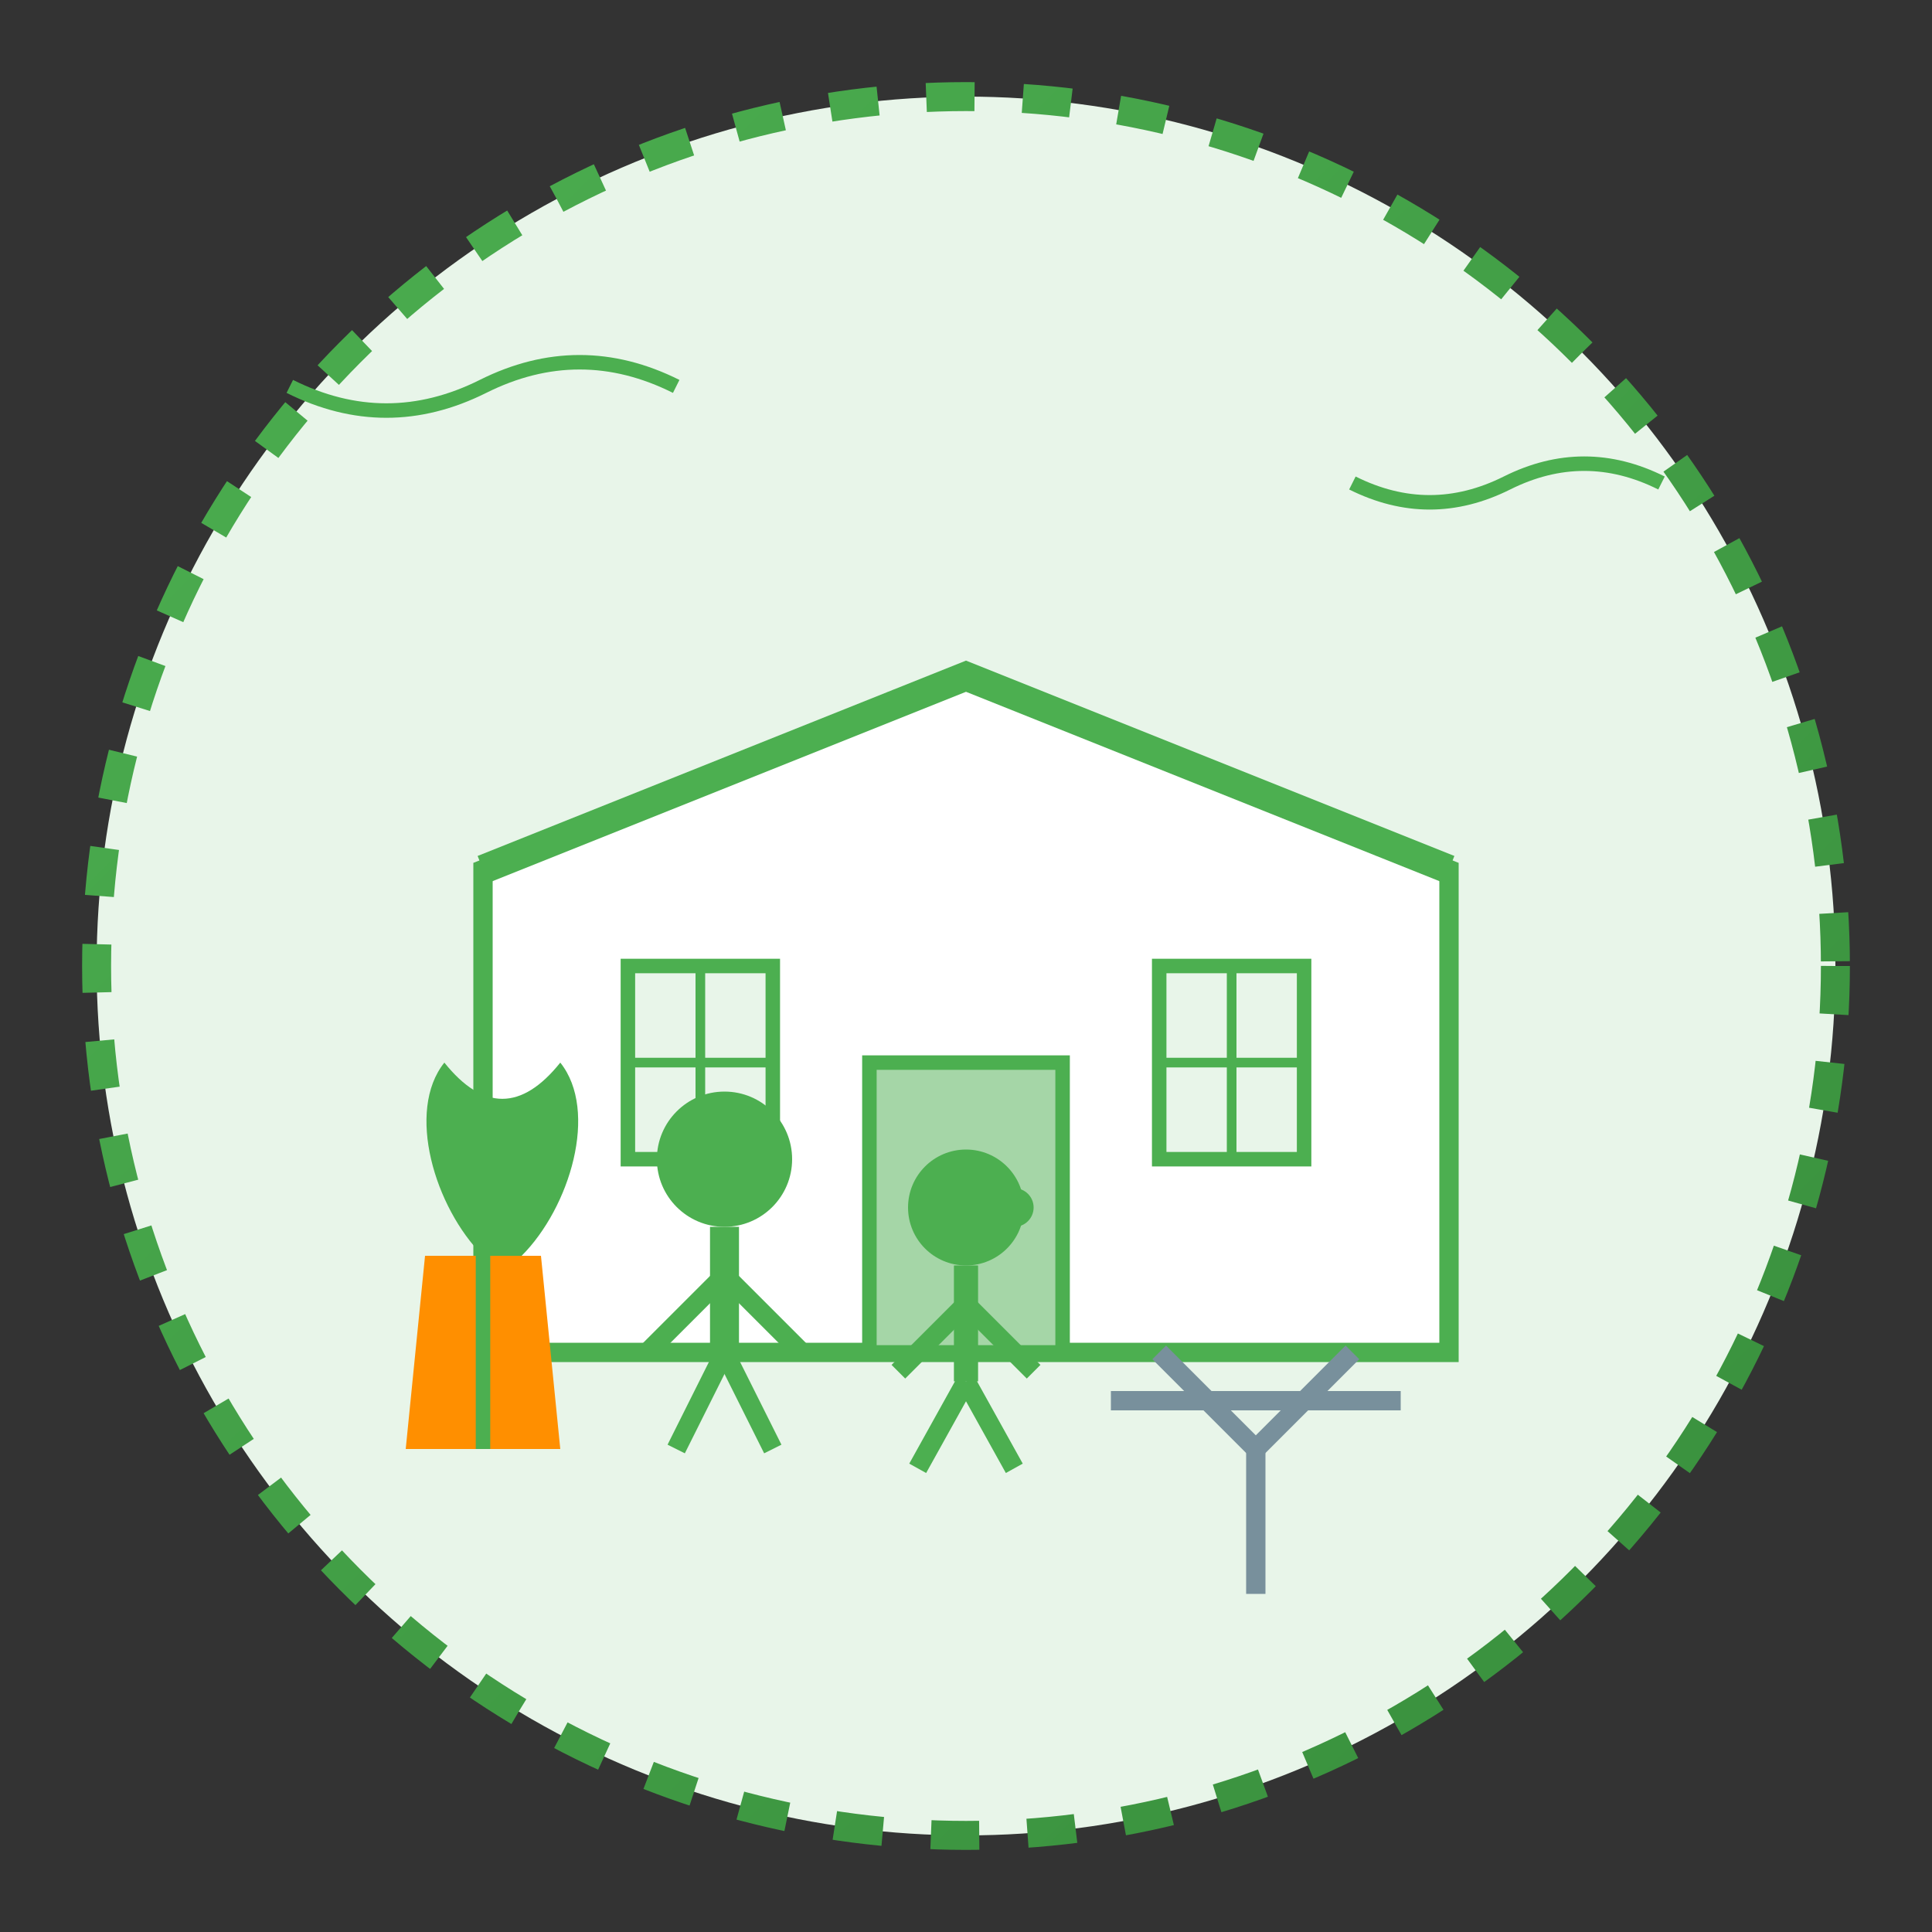 <svg xmlns="http://www.w3.org/2000/svg" viewBox="0 0 200 200" width="200" height="200">
  <rect x="0" y="0" width="200" height="200" fill="#333333" stroke="none"/>
  <!-- About Us/Company Icon -->
  <defs>
    <linearGradient id="green-gradient" x1="0%" y1="0%" x2="100%" y2="100%">
      <stop offset="0%" stop-color="#4CAF50"/>
      <stop offset="100%" stop-color="#388E3C"/>
    </linearGradient>
  </defs>
  
  <!-- Background circle -->
  <circle cx="100" cy="100" r="90" fill="#E8F5E9"/>
  
  <!-- Stylized company building/greenhouse -->
  <g transform="translate(50, 60)">
    <!-- Building outline -->
    <path d="M0,80 L0,30 L50,10 L100,30 L100,80 Z" fill="#FFFFFF" stroke="#4CAF50" stroke-width="2"/>
    
    <!-- Roof -->
    <path d="M0,30 L50,10 L100,30" fill="none" stroke="#4CAF50" stroke-width="3"/>
    
    <!-- Door -->
    <rect x="40" y="50" width="20" height="30" fill="#A5D6A7" stroke="#4CAF50" stroke-width="1.5"/>
    <circle cx="55" cy="65" r="2" fill="#4CAF50"/>
    
    <!-- Windows -->
    <rect x="15" y="40" width="15" height="20" fill="#E8F5E9" stroke="#4CAF50" stroke-width="1.5"/>
    <rect x="70" y="40" width="15" height="20" fill="#E8F5E9" stroke="#4CAF50" stroke-width="1.5"/>
    
    <!-- Window divisions -->
    <line x1="22.5" y1="40" x2="22.5" y2="60" stroke="#4CAF50" stroke-width="1"/>
    <line x1="15" y1="50" x2="30" y2="50" stroke="#4CAF50" stroke-width="1"/>
    
    <line x1="77.5" y1="40" x2="77.5" y2="60" stroke="#4CAF50" stroke-width="1"/>
    <line x1="70" y1="50" x2="85" y2="50" stroke="#4CAF50" stroke-width="1"/>
  </g>
  
  <!-- People silhouettes -->
  <g transform="translate(75, 120)">
    <!-- Person 1 -->
    <circle cx="0" cy="0" r="7" fill="#4CAF50"/>
    <path d="M0,7 L0,20" stroke="#4CAF50" stroke-width="3"/>
    <path d="M0,12 L-8,20" stroke="#4CAF50" stroke-width="2"/>
    <path d="M0,12 L8,20" stroke="#4CAF50" stroke-width="2"/>
    <path d="M0,20 L-5,30" stroke="#4CAF50" stroke-width="2"/>
    <path d="M0,20 L5,30" stroke="#4CAF50" stroke-width="2"/>
  </g>
  
  <g transform="translate(100, 125)">
    <!-- Person 2 -->
    <circle cx="0" cy="0" r="6" fill="#4CAF50"/>
    <path d="M0,6 L0,18" stroke="#4CAF50" stroke-width="2.5"/>
    <path d="M0,10 L-7,17" stroke="#4CAF50" stroke-width="2"/>
    <path d="M0,10 L7,17" stroke="#4CAF50" stroke-width="2"/>
    <path d="M0,18 L-5,27" stroke="#4CAF50" stroke-width="2"/>
    <path d="M0,18 L5,27" stroke="#4CAF50" stroke-width="2"/>
  </g>
  
  <!-- Plants and gardening elements -->
  <g transform="translate(50, 130)">
    <!-- Flowerpot -->
    <path d="M-8,20 L8,20 L6,0 L-6,0 Z" fill="#FF8F00"/>
    
    <!-- Plant -->
    <path d="M0,0 C-5,-5 -8,-15 -4,-20 C0,-15 4,-15 8,-20 C12,-15 9,-5 4,0" fill="#4CAF50"/>
    <line x1="0" y1="0" x2="0" y2="20" stroke="#4CAF50" stroke-width="1.5"/>
  </g>
  
  <g transform="translate(130, 140)">
    <!-- Gardening tools -->
    <path d="M10,0 L0,10 L-10,0" fill="none" stroke="#78909C" stroke-width="2"/>
    <line x1="0" y1="10" x2="0" y2="25" stroke="#78909C" stroke-width="2"/>
    <line x1="-15" y1="5" x2="15" y2="5" stroke="#78909C" stroke-width="2"/>
  </g>
  
  <!-- Decorative elements -->
  <g transform="translate(30, 40)">
    <path d="M0,0 Q10,5 20,0 T40,0" stroke="#4CAF50" stroke-width="1.5" fill="none"/>
  </g>
  
  <g transform="translate(140, 50)">
    <path d="M0,0 Q8,4 16,0 T32,0" stroke="#4CAF50" stroke-width="1.5" fill="none"/>
  </g>
  
  <!-- Circle decoration -->
  <circle cx="100" cy="100" r="90" fill="none" stroke="url(#green-gradient)" stroke-width="3" stroke-dasharray="5,5"/>
</svg>
